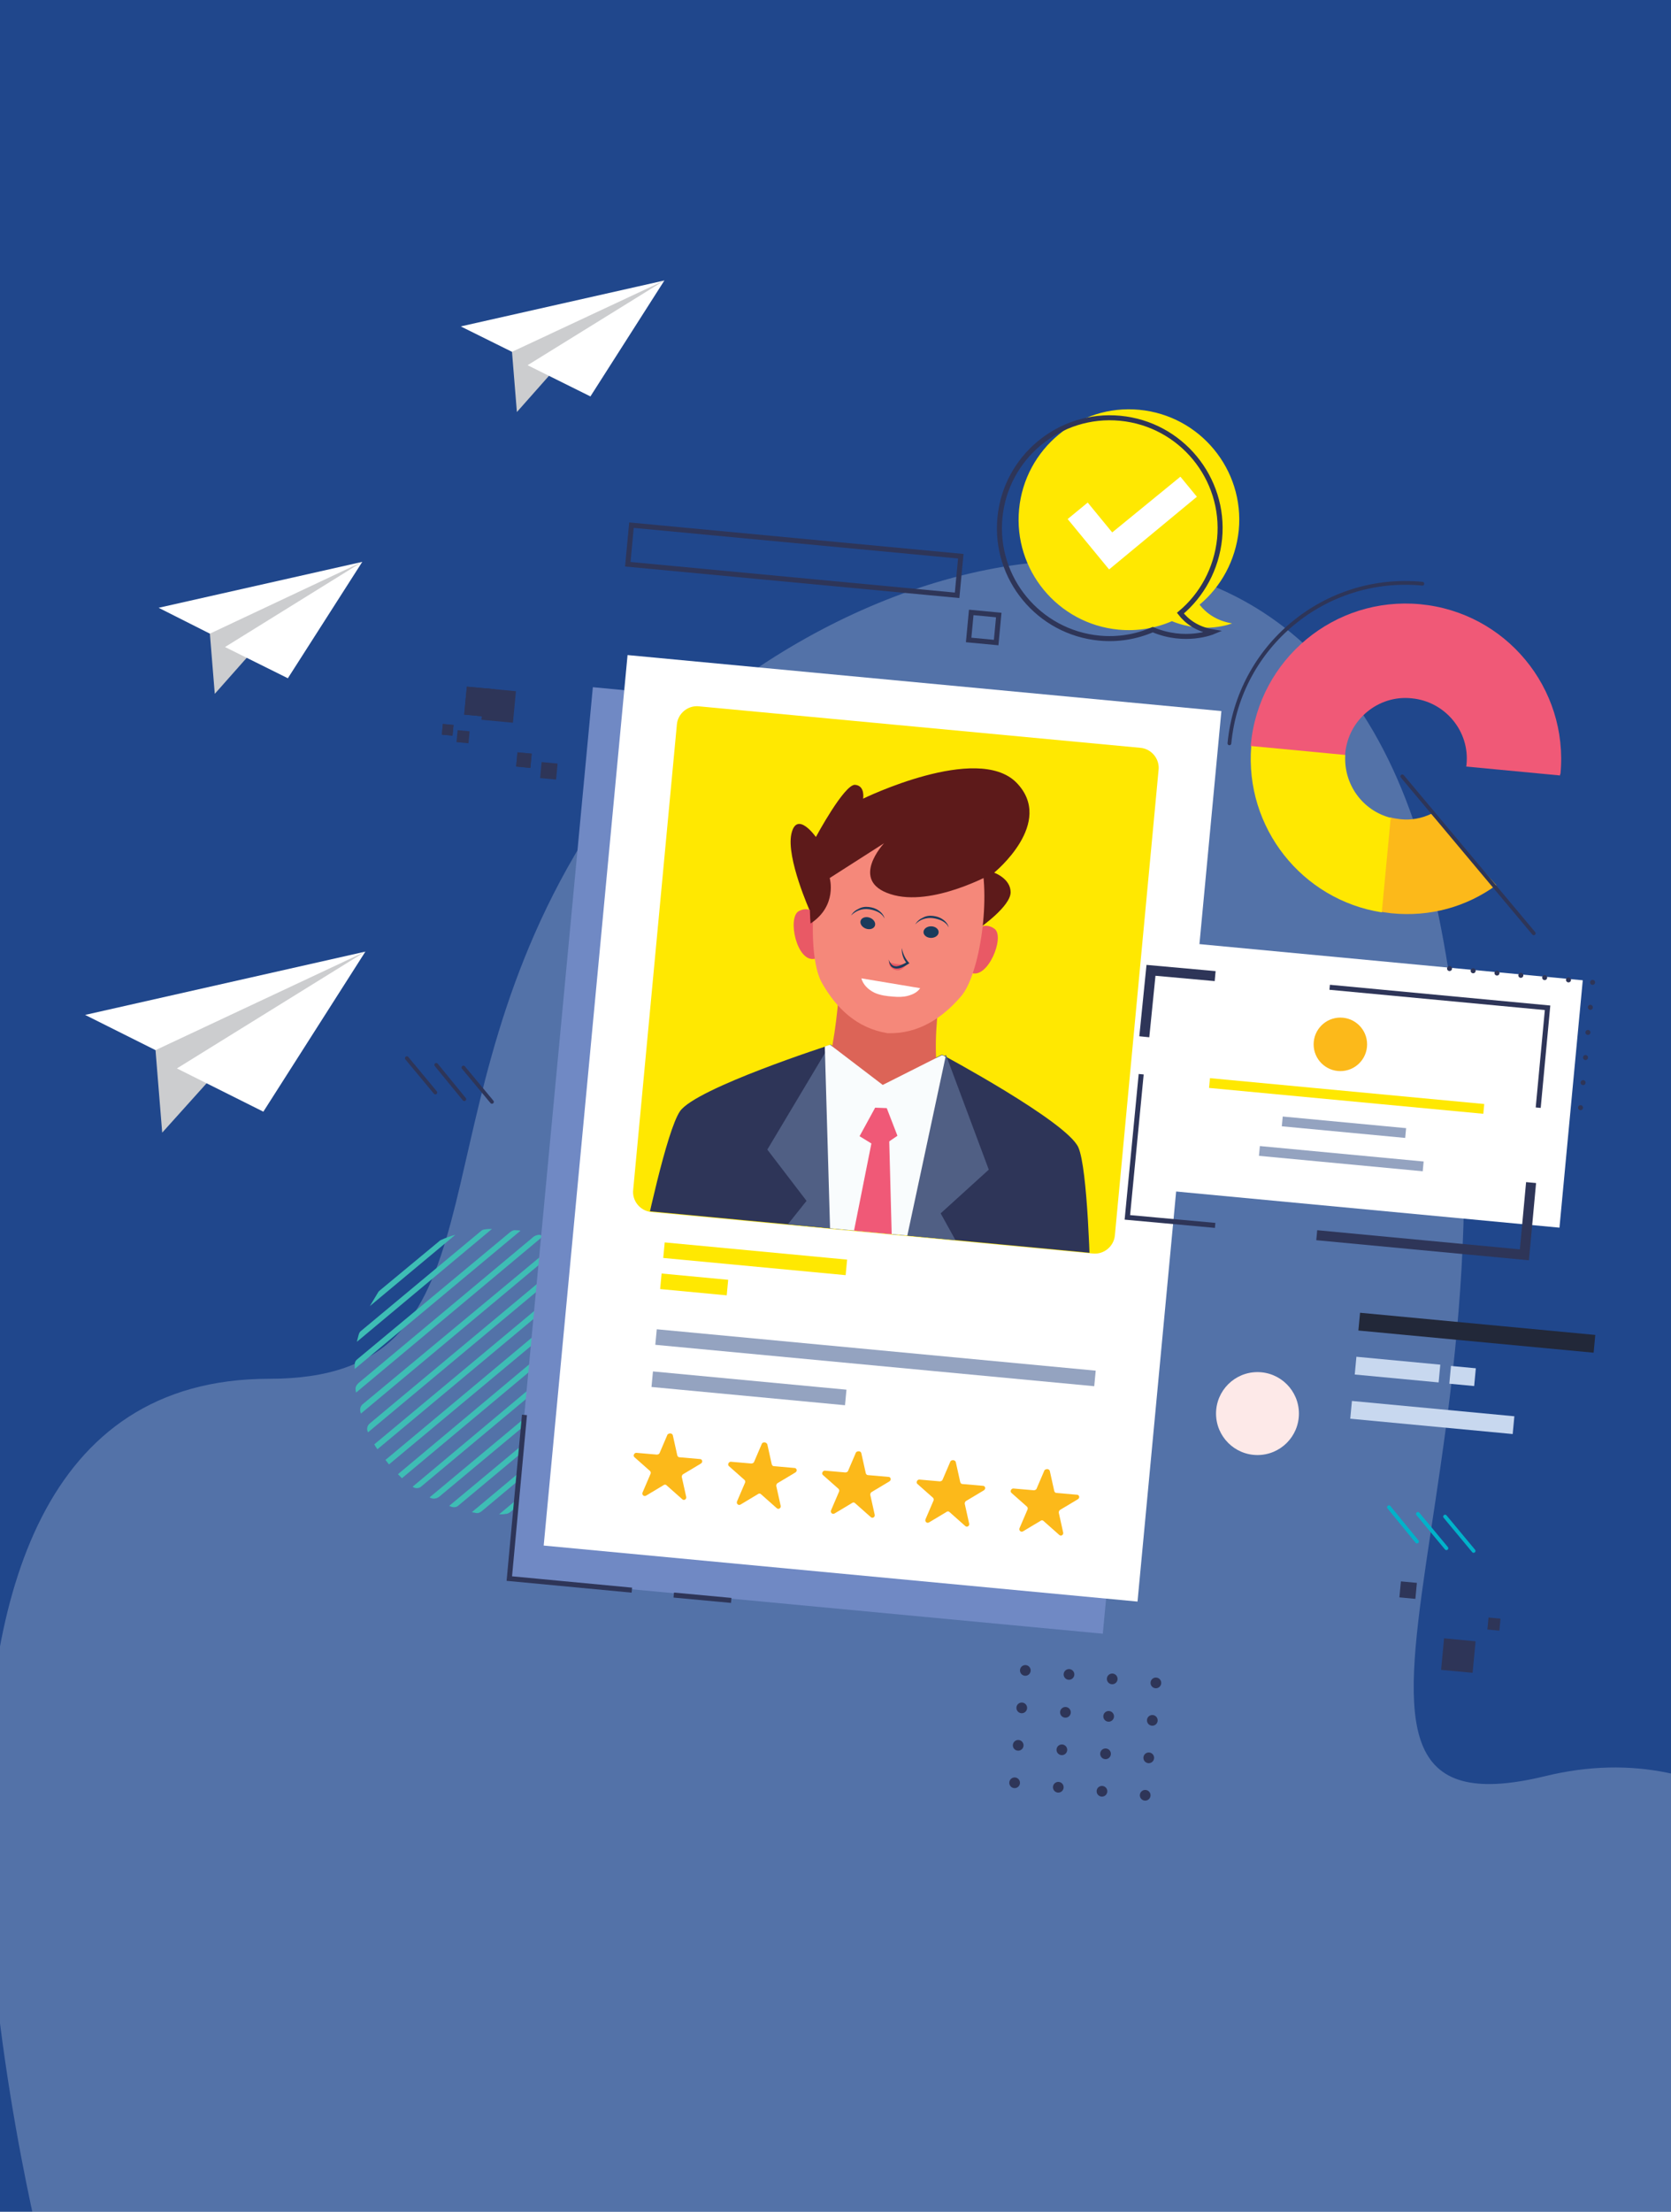 <?xml version="1.0" encoding="utf-8"?>
<!-- Generator: Adobe Illustrator 23.0.3, SVG Export Plug-In . SVG Version: 6.00 Build 0)  -->
<svg version="1.1" id="Livello_1" xmlns="http://www.w3.org/2000/svg" xmlns:xlink="http://www.w3.org/1999/xlink" x="0px" y="0px"
	 viewBox="0 0 375 496" style="enable-background:new 0 0 375 496;" xml:space="preserve">
<style type="text/css">
	.st0{fill:#20478C;}
	.st1{opacity:0.27;fill:#DEE7F6;enable-background:new    ;}
	.st2{fill:#F9E242;}
	.st3{fill:#B4A936;}
	.st4{fill:#F5BAB3;}
	.st5{fill:#F4AAA4;}
	.st6{fill:#7D4622;}
	.st7{fill:#161514;}
	.st8{fill:#B04444;}
	.st9{fill:#E57F9C;}
	.st10{fill:#FFFFFF;}
	.st11{fill:#EBB8B6;}
	.st12{fill:#E8A17E;}
	.st13{fill:#4A4A45;}
	.st14{fill:#FEE601;}
	.st15{fill:#3380A3;}
	.st16{fill:#41A4D8;}
	.st17{fill:#1E5FA1;}
	.st18{opacity:0.29;fill:#2C3168;enable-background:new    ;}
	.st19{fill:#D2D1C5;}
	.st20{fill:#EDD93D;}
	.st21{fill:#AF9B35;}
	.st22{fill:#E5DEB3;}
	.st23{fill:none;stroke:#E5DEB3;stroke-width:4;stroke-miterlimit:10;}
	.st24{fill:none;stroke:#F9E242;stroke-width:8;stroke-miterlimit:10;}
	.st25{fill:none;stroke:#2C3168;stroke-width:8;stroke-miterlimit:10;}
	.st26{fill:none;stroke:#F8E241;stroke-width:8;stroke-miterlimit:10;}
	.st27{fill:#606161;}
	.st28{fill:#CCCDCF;}
	.st29{fill:#3EBDB5;}
	.st30{fill:#FDE9E8;}
	.st31{fill:#7089C4;}
	.st32{fill:#FFE801;}
	.st33{fill:#94A3C0;}
	.st34{clip-path:url(#SVGID_2_);}
	.st35{fill:#2E3558;}
	.st36{fill:#505F84;}
	.st37{fill:#DC6457;}
	.st38{fill:#5D1A1A;}
	.st39{fill:#E95965;}
	.st40{fill:#F5887A;}
	.st41{fill:#F9FCFD;}
	.st42{fill:#F05977;}
	.st43{fill:#FCB91A;}
	.st44{fill:none;stroke:#2E3558;stroke-width:1.125;stroke-miterlimit:10;}
	.st45{fill:none;stroke:#2E3558;stroke-width:2.249;stroke-miterlimit:10;}
	.st46{fill:none;stroke:#2E3558;stroke-width:1.125;stroke-linecap:round;stroke-linejoin:round;}
	.st47{fill:none;stroke:#2E3558;stroke-width:1.125;stroke-linecap:round;stroke-linejoin:round;stroke-dasharray:0,5.374;}
	.st48{fill:none;stroke:#2E3558;stroke-width:1.125;stroke-linecap:round;stroke-linejoin:round;stroke-dasharray:0,5.654;}
	.st49{fill:none;stroke:#2E3558;stroke-width:0.844;stroke-linecap:round;stroke-linejoin:round;stroke-miterlimit:10;}
	.st50{fill:#222839;}
	.st51{fill:#C8D8EF;}
	.st52{fill:none;stroke:#01B2CA;stroke-width:0.844;stroke-linecap:round;stroke-linejoin:round;stroke-miterlimit:10;}
	.st53{fill:#1A3B5C;}
	.st54{fill:none;}
</style>
<rect x="-11.1" y="-11.6" class="st0" width="398" height="517"/>
<path class="st1" d="M10,507.8c0,0-51.9-198.6,50.4-198.6c54.1,0,31.8-54.5,68.6-117.5c36.8-63.1,165.3-113.4,192.7,8.3
	c27.4,121.8-40.3,214.2,25.1,198.3c78.5-19.1,109.6,109.4,109.6,109.4H10V507.8z"/>
<g>
	<circle class="st2" cx="4710.1" cy="458" r="17.2"/>
	<g>
		<g>
			<g>
				<path class="st3" d="M4404.3,494.7c-6.1,2.3-12.4,4.4-18,7.7c-1.7-8.9-2.9-17.9-3.4-26.9c-0.2-4.3-0.3-8.6,0.5-12.8
					c0.8-4.1,2.5-7.9,4.3-11.6c5.8-12.1,13.8-23.8,25.6-30.2c8.6-4.6,18.5-6,28.2-6.8c9.2-0.7,19.1-0.8,27,3.9
					c6.3,3.8,10.6,10.1,16.5,14.3c1.7,1.2,3.5,2.2,4.8,3.7c2,2.3,3.1,6,2.9,8.9c-0.2,3.4-2.1,4-4.9,6c-6.2,4.3-12.6,8.5-19,12.4
					c-13,8-26.6,15.1-40.5,21.5C4420.4,488.4,4412.4,491.7,4404.3,494.7z"/>
				<path class="st4" d="M4419.3,513.8c0,0-1.9,4.1-11.5-0.4c-7.4-3.4-11.6-8.9-11.7-13.1c-0.1-4.6,6.6-8.6,9.5-6.9
					c2.2,1.3,2.4,4.8,5.1,8.1C4414.5,506.3,4420.4,511.3,4419.3,513.8z"/>
				<path class="st5" d="M4397.9,505.5c-1.2-1.8-1.8-3.6-1.8-5.2c-0.1-4.6,6.6-8.6,9.5-6.9c2.7,1.6,4.5,3.8,5.1,8.1
					C4407.3,500,4399,503.8,4397.9,505.5z"/>
				<path class="st4" d="M4478.6,484.1c0,0,19.6,44.9,28.6,56.8c17.8,23.5,9.8,32.4,3.5,38.5c-8.4,8.1-39.3,25.4-64.4-14.4
					c-11.2-17.8-22.8-44.1-27.1-51.2c-5.4-9-6.4-9.5-6.4-9.5S4464.4,463.2,4478.6,484.1z"/>
				<path class="st5" d="M4518.1,565.3c-4.9-8-22.8-15.2-30.8-15.7c-54.6-3.6-64.4-29.8-68-35.7c-5.5-9.2-6.4-9.5-6.4-9.5
					s51.5-41,65.7-20.2c0,0,19.6,44.9,28.6,56.8C4515.4,551.7,4518.1,557.5,4518.1,565.3z"/>
				<path class="st4" d="M4476.3,432.4c0,0,26.5,46.3,31.7,61.8c4.9,14.5,4,31.7-13.8,40.2c-22,10.5-51.1,8.3-68.4-12.5
					c-17.3-20.8-25.1-37.6-25.1-37.6l-4.8-9.3c-5.8-11.4-2.9-25.3,7.2-33.2C4423.1,426,4457.5,404.1,4476.3,432.4z"/>
				<path class="st5" d="M4410.6,501.5c-6.8-10.3-9.9-17.1-9.9-17.1l-4.8-9.3c-5.8-11.4-2.9-25.3,7.2-33.2
					c20-15.8,54.5-37.7,73.2-9.5c0,0,9.1,16,17.7,32.3C4484.6,455.2,4448.8,472.1,4410.6,501.5z"/>
				<g>
					<g>
						<path class="st6" d="M4426.6,475c0,0-0.1-0.3-0.3-0.8c-0.1-0.5-0.5-1.2-0.4-2.1c0-0.9,0-2.1,0.4-3.2c0.2-0.5,0.3-1.2,0.6-1.7
							l0.9-1.7c0.3-0.5,0.8-1,1.2-1.5c0.4-0.5,0.9-0.9,1.4-1.2c0.9-0.7,2-1.2,2.9-1.4c0.9-0.3,1.8-0.2,2.3-0.2
							c0.6,0,0.9,0.1,0.9,0.1s-0.2,0.3-0.6,0.6c-0.4,0.4-0.9,0.8-1.4,1.4c-0.3,0.3-0.5,0.6-0.9,0.9c-0.3,0.3-0.5,0.7-0.8,1.1
							c-0.3,0.3-0.6,0.7-0.9,1.1s-0.6,0.8-0.8,1.2c-0.5,0.8-1.1,1.6-1.6,2.5c-0.6,0.8-0.9,1.6-1.4,2.3c-0.4,0.7-0.7,1.5-1,1.9
							C4426.8,474.7,4426.6,475,4426.6,475z"/>
					</g>
					<g>
						<path class="st6" d="M4466.2,449.7c0,0,0.1-0.3,0.2-0.7c0.2-0.4,0.3-1,1-1.4c0.3-0.3,0.7-0.5,1.1-0.8c0.5-0.3,0.8-0.4,1.3-0.5
							s0.9-0.3,1.4-0.3h1.5c1,0.1,1.9,0.4,2.8,0.8c0.8,0.5,1.6,0.9,2,1.6c0.5,0.6,0.8,1.2,0.8,1.7c0.1,0.5,0,0.7,0,0.7
							s-0.2-0.1-0.7-0.2c-0.2-0.1-0.4-0.1-0.6-0.2c-0.3,0-0.6-0.1-0.8-0.1c-0.5-0.1-1.2-0.1-1.9-0.2c-0.3-0.1-0.7,0-1-0.1
							c-0.3,0-0.7-0.1-1.1-0.1c-0.7-0.1-1.4-0.2-2.1-0.2c-0.3,0-0.7-0.1-0.9-0.1c-0.2,0-0.5-0.1-0.8-0.1c-0.6-0.2-1.2,0.2-1.6,0.1
							C4466.5,449.7,4466.2,449.7,4466.2,449.7z"/>
					</g>
					<g>
						<path class="st7" d="M4434.7,493.5c0,0-0.1-0.3-0.2-0.9c0-0.6-0.4-1.2,0-2.3c0.1-0.5,0.3-1.1,0.6-1.7c0.3-0.5,0.6-1,1-1.5
							s0.8-1,1.4-1.3c0.5-0.4,1.1-0.8,1.6-1.1c0.6-0.2,1.2-0.5,1.8-0.7c0.6-0.3,1.3-0.2,1.9-0.4c1.2-0.2,2.4,0,3.3,0.2
							c0.9,0.1,1.7,0.8,2.1,1c0.5,0.3,0.7,0.5,0.7,0.5s-0.3,0.1-0.9,0.2c-0.5,0.2-1.2,0.1-2,0.5c-0.4,0.1-0.8,0.3-1.2,0.4
							c-0.4,0.1-0.8,0.4-1.3,0.5c-0.9,0.3-1.7,0.8-2.6,1.2c-0.4,0.2-0.8,0.5-1.2,0.7c-0.4,0.2-0.9,0.4-1.2,0.7
							c-0.3,0.3-0.8,0.5-1.1,0.7c-0.2,0.3-0.5,0.5-0.8,0.7s-0.6,0.5-0.8,0.8c-0.2,0.3-0.4,0.6-0.6,0.8
							C4435,493.2,4434.7,493.5,4434.7,493.5z"/>
					</g>
					<g>
						<path class="st7" d="M4478.6,473.6c0,0-0.1-0.2-0.2-0.5s-0.2-0.8-0.1-1.3c0.1-0.6,0.2-1.3,0.6-1.8c0.2-0.3,0.3-0.6,0.6-0.9
							l0.8-0.7c0.7-0.4,1.4-0.8,2.2-0.8c0.8-0.1,1.5,0.1,2.1,0.4c0.6,0.2,0.8,0.8,1,1c0.2,0.3,0.2,0.5,0.2,0.5s-0.2,0.1-0.5,0.2
							c-0.3,0.2-0.7,0.2-1,0.5c-0.2,0.1-0.3,0.3-0.5,0.3c-0.1,0.1-0.3,0.3-0.4,0.4c-0.3,0.2-0.6,0.5-0.9,0.7
							c-0.7,0.5-1.5,0.9-2.3,1.2c-0.4,0.2-0.8,0.5-1.1,0.6C4478.8,473.5,4478.6,473.6,4478.6,473.6z"/>
					</g>
					<g>
						<g>
							<path class="st8" d="M4490.2,489.3l-2.4,1.1c0.7,3-1.6,6.4-5.3,9.3c2.6,1.5,5.3,3,8,4.4
								C4492.8,500.4,4493.1,495.7,4490.2,489.3z"/>
						</g>
						<g>
							<path class="st9" d="M4456.3,505.1l-1.2,0.6c7.1,10.4,12.1,12,24.1,6.7c5.1-2.2,9.1-4.8,11.3-8.3c-2.7-1.4-5.4-2.9-8-4.4
								C4475,505.6,4462,509.8,4456.3,505.1z"/>
						</g>
						<g>
							<path class="st10" d="M4487.2,489.6l-31.4,14.7C4464.3,511.2,4489.4,498.5,4487.2,489.6z"/>
						</g>
					</g>
					<g>
						<path class="st11" d="M4443.5,496.1c-1.5-0.3-10.4,0.2-10.5,5.5c0,6.7,12.2,2.9,11.7-2.6L4443.5,496.1z"/>
					</g>
					<g>
						<path class="st11" d="M4488.7,473.9c-3.6,0.6-6.6,4.7-2.2,7.1c5.1,3,13.2-7.1,4.4-7.6L4488.7,473.9z"/>
					</g>
					<g>
						<path class="st12" d="M4463.8,483.9c0.5-0.9,1.2-1.6,1.7-2.4s0.9-1.5,1.5-2.1c0.6-0.7,1.3-1.4,2-2.1c0.9-0.6,1.8-1.2,2.7-1.7
							l2.4-1.2l0.3,2.5c0.1,0.9,0.3,1.8,0.3,2.7c-0.1,0.9-0.2,1.8-0.4,2.6c-0.2,0.9-0.6,1.7-0.9,2.5c-0.4,0.8-1.1,1.5-1.7,2.1
							l-0.1-1.3c0-0.4,0-0.7-0.1-1.2c-0.1-0.8-0.1-1.5-0.2-2.3c-0.2-0.7-0.2-1.5-0.3-2.2c-0.2-0.7-0.3-1.3-0.4-2l2.7,1.3
							c-0.6,0.5-1.3,0.8-1.9,1.1c-0.7,0.5-1.4,1-2.1,1.4c-0.8,0.5-1.7,1.1-2.5,1.5C4465.7,483.6,4464.8,483.8,4463.8,483.9z"/>
					</g>
				</g>
				<path class="st13" d="M4448.1,446.3c-10.3,3.1-20.2,7.9-27.9,15.4s-12.9,17.8-12.9,28.5c-2.2-1.5-4.1-3.6-5.3-6
					c-2.3-4.7-2-10.4-0.1-15.4c1.9-4.9,5.2-9.2,8.8-13c14.3-15.5,34.4-26.6,55.4-26.1c2.5,0.1,5,0.3,7.4,1.1
					c4.8,1.8,9.5,6.6,11.7,11.2c-2.1,1.2-6.5,0.2-9.1,0.2c-3.2,0-6.3,0.2-9.5,0.5C4460.4,443.3,4454.2,444.5,4448.1,446.3z"/>
				<path class="st14" d="M4479.5,431.6c-14-4.2-28.4,4-40.5,12.2c-13.1,9-27,20.1-29.6,35.8c-0.5,3.2-0.6,6.8-2.6,9.4
					c-2.6,3.4-7.3,4.1-11.4,5.4c-4.1,1.4-8.4,5.1-7.1,9.2c-3.6-7.8-7.1-15.6-10.7-23.3c-4.8-10.4-9.6-21.7-7-32.8
					c1.5-6.2,5.2-11.6,9.2-16.5c9.2-11.1,20.8-20.5,34.5-25c7.1-2.3,14.5-3.3,21.9-3.9c12.1-0.9,25.7-0.2,34.2,8.5
					c3.4,3.5,5.6,7.9,8.6,11.7c3.5,4.4,8,8,11.3,12.6c1.9,2.6,6.3,10.5,1.6,12C4491.8,439.2,4486.5,433.7,4479.5,431.6z"/>
				<path class="st13" d="M4406.6,444.3c-6.5-4.6-14.7-6.6-22.5-5.7c1.1-2.6,2.8-4.9,5-6.6c3.6-3,8.1-4.6,12.6-5.7
					c3.6-0.9,7.4-1.6,11.1-1.1c3.3,0.4,7.2,1.9,9,4.9C4415.2,433.4,4409.5,436.9,4406.6,444.3z"/>
				<path class="st3" d="M4447.3,431.4c-5.9,2.4-11.2,5.8-16.5,9.4c-10.9,7.5-21.9,16.5-25.9,29.1c-1.4,4.4-1.9,9-4.1,13
					s-7,7.2-11.2,5.6c3.2,0.5,6.2-2,7.7-4.9s1.8-6.2,2.4-9.4c4.1-19.2,21.1-32.9,38.8-41.3c5.7-2.7,11.6-5,17.8-6.2
					c7.6-1.4,16.1-1.3,23.3,1.4C4468.7,426.5,4457.8,427.1,4447.3,431.4z"/>
				<path class="st13" d="M4426.1,515.4c4.3,7.1,9.7,14.2,17.4,17.3c4.2,1.6,8.8,2,13.3,2.1c6,0.2,12,0.1,18-0.2
					c8.7-0.5,17.8-1.6,25.1-6.3c2.6-1.7,5.1-3.8,6.6-6.6c3.4-6.2,1.5-14-0.6-20.8c-6.3-20.7-13.4-41.8-26.7-58.9
					c0.5-0.8,1.7-0.9,2.5-0.4s1.3,1.3,1.8,2.1c8.3,13.7,16.6,27.6,22.5,42.5c4,10.3,6.7,22.2,1.7,32.1c-0.4,0.8-0.9,1.6-1,2.5
					c-0.2,1.2,0.3,2.4,0.6,3.6c0.5,2.2,0.1,4.6-0.5,6.8c-1.5,4.9-4.8,9.5-9.7,11.2c-4.8,1.7-11.1-0.4-12.9-5.2
					c-2.8,2.7-6.8,3.6-10.6,4.3c-3.7,0.6-7.5,1.1-11.3,0.9c-11.3-0.6-21.5-7.3-28.9-15.8s-12.4-18.8-17.2-29
					c-1.8-3.7-3.6-7.5-5.4-11.2c-1.3-2.7-3-6.6-1.5-9.5c2.7,0.3,5.9,15.8,7.1,18.8C4419.1,502.5,4422.3,509.1,4426.1,515.4z"/>
			</g>
			<path class="st15" d="M4640.8,427.9c-2.1-6.7-6.9-12.6-13.3-15.3c-3.6-1.5-7.5-2.1-11.1-3.5s-7-4.3-7.5-8.2c-0.1-1-0.1-2-0.4-2.9
				c-0.8-2.5-3.9-3.7-6.4-2.9c-2.5,0.8-4.2,3.1-5,5.6s-0.7,5.1-0.6,7.7c0.6,13.2,2.4,27.2,10.8,37.5c0.9,1.1,1.9,2.2,2.5,3.6
				c0.7,1.6,0.7,3.3,1.4,4.9c1.9,4.5,7.7,5.7,12.5,5.1C4639.1,457.3,4645.1,441.7,4640.8,427.9z"/>
			<path class="st16" d="M4394,924.6c2.3,6.4,6.2,12.2,8.9,18.5c2.6,6.3,3.9,13.8,0.9,19.9c-0.9,1.9-3.1,3.8-4.9,2.8
				c-0.9-0.5-1.3-1.5-1.7-2.4c-0.8-1.9-1.6-3.7-2.4-5.6c-0.8-1.8-1.6-3.6-2.9-4.9c-1.4-1.3-3.5-2.1-5.3-1.4c-1.2,0.5-2,1.5-2.6,2.6
				c-4,6.5-2.7,14.9,0.1,22c0.4,1,0.9,2.3,0.3,3.2c-0.5,0.7-1.4,1-2.3,1.1c-5.3,0.8-10.9-1.7-13.9-6.2c-0.8-1.2-1.5-2.6-2.6-3.7
				c-0.8-0.8-1.8-1.3-2.7-1.9c-2.9-2-4.8-5.4-5.1-8.9c-6.2-4.1-12.1-10.4-11.6-17.8c0.2-2.8,1.3-5.4,2.4-8
				c4.5-10.4,8.9-20.8,13.4-31.2c0.7-1.5,1.4-3.1,2.6-4.2c1.9-1.6,4.7-1.5,7.1-1c7.8,1.7,14.6,6.2,22.5,7.7
				C4392.2,912.1,4391.4,917.6,4394,924.6z"/>
			<path class="st13" d="M4747.6,1058.2c0-0.1,0.1-0.2,0.1-0.4c16-1.4,31.9-4.2,47.9-6.2c-4.7,11.3-6.1,34.4-6.5,46.7
				c-1,32.4,9,66.3,32.7,88.4c3.8,3.5,8.1,7,9.8,11.9c2.8,7.9-2.7,17-10.4,20.4s-16.6,2.4-24.6-0.1c-17.9-5.7-33.3-18.9-41.5-35.8
				c-3.7-7.5-6.3-16-12.9-21.1c-6.3-4.8-14.9-5.5-21.4-9.9c-15.1-10-12.4-33.5-2.8-48.9S4742.1,1075.4,4747.6,1058.2z"/>
			<path class="st13" d="M5010.7,940.3c1.1,1,2.2,2.1,3.3,3.1c25.5,23.1,59.7,40.3,93.6,34.1c16.7-3,40.1-8.2,45.6,7.9
				c3.2,9.4-4.1,19.5-12.9,24c-8.8,4.6-19,5.5-28.4,8.7c-18.5,6.3-33.1,20.9-51.1,28.6s-44,4.6-50.2-13.9
				c-2.3-6.8-1.3-14.3-2.6-21.4c-2.6-14-13.4-24.3-26.1-31.4C4990.6,966.2,4999,951.8,5010.7,940.3z"/>
			<path class="st17" d="M4371.7,702.4c-2.9-14-10.1-27.3-10-41.7c0.3-32.1,33.3-51.2,51.1-73.9c7.5-9.5,11.4-24.9,21-32.2
				c13-9.9,36.1-7.7,50.4-2.4c4.3,1.6,8.8,3.6,13.2,2.6c6-1.4,9.3-7.5,13.4-12c25-27.6,83.7,0.3,102.3-32c9.2-16,0.7-36,0-54.5
				c9.4,8.7,27.7,2.1,29.3-10.6c15.4,17,28.7,36.6,34.1,58.9c5.4,22.3,2.1,47.5-12.7,65c-15.2,18.1-39.4,25.4-62.2,31.8
				c10.4,8.5,6.1,24.8,6.2,38.2c0.2,28.1,21.8,62.9,45.6,77.8s52.8,14.7,67.9,38.4c3.1,4.8,5.6,10.1,9.9,14
				c7.6,6.8,18.7,7.5,28.8,8.4c71,6.1,139.4,39,188.6,90.5c20.8,21.8,38.3,46.8,59.5,68.2c-12.2,12.1-21.2,27-30.5,41.7
				c-1.7-0.7-3.4-1.4-5.1-2.1c-17.5-6.6-6,22.3-21.3,11.5c-11.2-7.9-50.1-51.3-58.9-61.9c-18-21.6-38.8-40.8-61.7-56.9
				c21,51.9-20.2,152.8-4.4,169.2c9.8,10.2-2.5,9.1-14.4,9.9c-0.2-1.9-1.5-3.5-3.9-3.3c-19.5,1.7-38.7,5.5-58.1,7.4
				c6.2-29.7-2.7-58.6,2.7-89.4c3.9-22.2,6-47.2-2.9-68c-6.3-14.7-28.9-13.4-44.9-12.9c-16,0.6-26.3-1.2-41.9,2.3
				c-62.4,14-135.9-22.4-151-84.5c-2.1-8.6-3.2-17.7-7.4-25.5c-13.9-25.4-57.9-32.5-56.5-61.4c-6.1,53.9-13.6,89.8-38,138.3
				c-5.5,11-11.2,41.4-14.3,53.2c-9.9-3.3-19.8-6.4-29.8-9.3c-0.5-15-10.4-28.9-14.9-43.6C4336.2,803,4381.9,752.4,4371.7,702.4z"/>
			<path class="st14" d="M4446.6,725.5l-73.4-9.7l-1.5-13.4c0,0,79.4,4,76.3,10.8C4445,720,4446.6,725.5,4446.6,725.5z"/>
			<path class="st14" d="M4544,631.8c4.3,4.7,8.7,9.9,14.8,11.4c2.6,0.6,5.3,0.6,7.8,1.5c4,1.6,6.4,5.5,8.5,9.3
				c-6.2,3-9.7,9.5-14.8,14.1c-4.7,4.2-10.6,6.8-16.3,9.3c-9.7,4.2-19.4,8.4-29.1,12.5c-7.2-5.9-14.7-11.4-22.5-16.4
				c-4.4-2.8-9-5.6-12.9-9.2c-5.5-5.1-9.2-11.8-12.9-18.4c-0.4-0.8-0.9-1.6-0.9-2.5c-0.1-1.4,0.8-2.6,1.6-3.7
				c6.6-8.3,15.9-14,25.1-19.5c5-3,10.1-6.1,15.1-9.1c5.9-3.5,6.9-5.2,12.6-1C4528.7,616.5,4536.8,623.8,4544,631.8z"/>
			<path class="st14" d="M4552.4,727.6c3.6-1.7,7.8-4,8.3-7.9c0.2-1.5-0.2-3.1-0.7-4.6c-1.9-5.6-4.9-10.9-8.9-15.4
				c-4.9-5.6-11.6-10.6-12.7-18c4.1-2.7,8.7-4.8,13.4-6.3c0.5-0.2,1-0.3,1.5-0.2c0.8,0.2,1.3,0.9,1.8,1.5c2.6,3.7,5.1,7.4,7.7,11.1
				c2.9,4.2,5.9,8.5,7.1,13.5c0.8,3.1,0.8,6.4,0.1,9.5c-1,4.7-5.1,9.6-9.8,8.5"/>
			<path class="st14" d="M4787,904.1c-12.8-16-33.7-22.8-53.4-28.8c4.1-16.9,9.9-33.4,17.2-49.2c2.1-4.4,4.8-9.3,9.6-10.4
				c2.1-0.5,4.3-0.2,6.5,0.2c24.8,4.8,46.6,21.7,58.6,43.8c2.7,5,6.4,11.5,7,17.3c0.9,7.9-1.9,7.7-9,8.7
				C4809.4,887.5,4796.5,893.1,4787,904.1z"/>
			<path class="st14" d="M4881.7,874.9c-23.5-24.6-53.5-43-86-52.8c5-10,11.4-19.4,18.9-27.7c1.3-1.4,2.7-2.9,4.6-3.4
				c2.4-0.7,4.9,0.4,7.1,1.5c22,10.4,43.6,21.6,64.7,33.7c9.2,5.3,22.6,9,13.9,20C4897.2,855.9,4889.1,865,4881.7,874.9z"/>
			<path class="st14" d="M4653,781c-2.5,0.4-5,0.9-7.2,2.1c-3.2,1.7-5.7,4.7-7.6,7.8c-5.1,8.3-7.1,18.3-7.1,28.1s1.9,19.5,4.1,29
				c0.2,1,0.4,2.2-0.3,2.9c-1.1,1.3-3.2,0.1-4.4-1c-4.5-4.2-9-8.4-13.5-12.7c0.8,3.2-1.5,6.6-4.5,8s-6.5,1.2-9.8,0.8
				c-3.7-0.5-7.3-1.2-10.9-2.2c-2.1-0.6-4.1-1.3-5.8-2.6c-2-1.7-3.2-4.2-3.8-6.7c-2.9-11.8,4.2-23.5,6-35.5c1.4-9.2-0.4-19,2.6-27.8
				c1.5-4.3,4-8.1,6.6-11.8c1-1.4,2-2.7,3.4-3.6c1.3-0.9,2.9-1.2,4.5-1.6c3.8-0.8,7.5-1.7,11.3-2.5c4.1-0.9,8.8-1.7,12.3,0.7
				c1.8,1.2,3.1,3.2,5.1,4.1c2.5,1.1,5.6,0.2,8.2,1.2c3.4,1.4,4.8,5.7,8.2,6.9c1.4,0.5,2.9,0.5,4.1,1.4c0.9,0.6,1.3,1.7,2,2.5
				c2.9,3.7,15.2,3.8,14.8,9.2C4670.9,782.8,4656.9,780.4,4653,781z"/>
			<path class="st13" d="M4598.1,727.9c-13.2,17.7-30.4,32-44.9,48.7s-26.6,37.1-26.3,59.2c-6.5-4.8-11.2-12-13-19.9
				c-3.3-14.4,3-29.1,9.9-42.1c5.2-9.8,10.9-19.5,17.7-28.4c14.4-19,33.2-34.2,48.8-52.2c15.6-18,28.4-40.5,26.9-64.3
				c-0.1-1.1,6.9,1.3,7.7,2.4c1.9,2.7,0.8,10.8,0.8,14c-0.1,9.8-1.2,19.7-3.3,29.3C4618.1,693.7,4609.9,712.1,4598.1,727.9z"/>
			<path class="st13" d="M4656.3,732.9c-4.3-6.4-11.2-10.6-16.7-16.1c-10.1-9.9-15.5-23.6-17.8-37.5s-1.5-28.1-0.8-42.2
				c8,33.9,36.7,58.7,52.3,89.8c5.2,10.3,8.9,21.2,12.5,32c2.8,8.4,6.8,17.2,8.5,25.8C4664.2,801.3,4664.9,745.8,4656.3,732.9z"/>
			<path class="st13" d="M4618.4,640.4c-2.7-10-8.6-19.1-16.7-25.6c-15.6-12.7-38.7-15.8-50.6-32c-5.9-8-8-18.1-11.9-27.3
				c-3.9-9.1-11-18.2-20.9-19.4c3.1-6.3,12.1-7.8,18.4-4.6s10.1,9.7,12.7,16.3s4.3,13.5,7.8,19.6c10.8,18.6,35.2,24.1,50.5,39.2
				c8.5,8.4,14,19.7,15.3,31.6c0.6,5.6,0.4,12.8-3.5,17.1C4618.7,650.5,4619.8,645.5,4618.4,640.4z"/>
			<path class="st18" d="M4445.2,654c-8.3-9.8-17.6-19.1-29.1-24.8s-25.7-7.2-37.1-1.4c1.7-5.6,8-8.3,13.8-9.1
				c9.6-1.3,19.6,0.9,27.7,6.2c5.1,3.3,9.5,7.7,13.6,12.2c5.6,6.1,19.1,18.5,19.5,26.8C4450.5,661.3,4448,657.2,4445.2,654z"/>
			<path class="st13" d="M4582.4,782.5c-2.2,7-6.3,13.6-12.5,17.6s-14.5,4.9-20.9,1.3c6.3,0.4,13.2,0.7,18.1-3.3
				c3.6-2.9,5.3-7.4,6.4-11.9c1.5-6-0.9-27.4,7.8-28.3C4589.6,757.2,4583.9,777.8,4582.4,782.5z"/>
			<path class="st19" d="M4545.7,798.6c-2.3,3.2-2.8,7.4-2.8,11.3c0,5.4,0.8,10.8,2.3,16c1,3.3,2.4,6.6,4.9,9.1
				c2.5,2.4,6.3,3.7,9.5,2.5c4.3-1.7,5.9-6.8,6.5-11.3c0.9-6.3,0.9-12.7,0-18.9c-0.2-1.6-0.2-3.8,1.3-4.4c1.1-0.4,2.3,0.3,2.9,1.3
				s0.7,2.2,0.7,3.3c0.5,9.8,1.1,19.7-1,29.2c-0.7,3.3-2,6.9-4.9,8.7c-1.4,0.8-3.1,1.1-4.8,1.1c-5.5,0-10.6-3.1-14.1-7.4
				c-3.4-4.3-5.3-9.6-6.6-14.9c-2.3-9.3-2.8-19.3,0.9-28.1c1.6-3.7,4.1-7.2,7.5-9.4c3.7-2.3,18-3.6,14.5,3.9
				C4560.5,795.6,4549.6,793.1,4545.7,798.6z"/>
			<path class="st20" d="M4665.9,963.4l-66.2,108.1c0,0-27,16.7-79.3,0s-41.3-24.4-41.3-24.4l-15-123.2L4665.9,963.4z"/>
			
				<ellipse transform="matrix(0.193 -0.981 0.981 0.193 2759.672 5241.14)" class="st21" cx="4565.1" cy="943.4" rx="23.8" ry="102.8"/>
			<path class="st22" d="M4404.7,978.5c2.7-3.5,5.5-7.1,8.2-10.6c1.7-2.2,3.6-4.5,6.1-5.8c6.2-3,13.3,1.7,17.9,6.9
				c-3.3-2.2-7.7-2-11.3-0.4s-6.6,4.3-9.4,7c-13.8,13.1-27.3,26.7-37.8,42.5c-1-0.4-2-0.9-2.9-1.3c3.4-11.9,11-22.5,21.3-29.4
				c-5.5-4.5-10.8-9.9-13.1-16.6c-1.7-4.9-1.5-21.8,6.2-16.3C4396.5,959.5,4401.6,971.1,4404.7,978.5z"/>
			<path class="st18" d="M4839.7,855.2c-15.6-12.6-33.6-22.3-48.6-35.6c-7.9-7-15.2-15.1-24.9-19.4c-7.4-3.3-15.7-4.1-22.8-8
				c-8.8-4.8-14.5-13.6-20.7-21.5c-12-15.4-27-28.5-43.8-38.4c4.8,15.7,9.7,31.4,14.5,47.1c0.7,2.3,1.4,4.6,2.7,6.6
				c1.2,1.8,2.8,3.3,4.5,4.6c24.2,19.2,60.3,14.4,86.9,30c7.8,4.6,14.5,10.7,21.2,16.9c4.2,3.9,8.5,7.8,12.2,12.3
				c4.7,5.7,8.3,12.3,12.9,18c4.1,5.1,8.9,9.4,13.7,13.8c6.5,5.9,14.7,16.6,22.7,19.7C4870.6,883.5,4852.4,865.5,4839.7,855.2z"/>
			<path class="st18" d="M4663.1,752.6c-1.1-5.1-1.5-10.3-3.6-15.1c-3.8-8.6-12.5-13.9-19.3-20.4c-10.1-9.7-16.5-23.2-17.5-37.2
				c-8.9,16.4-4.7,38.9,9.5,51c5.3,4.5,12.1,8.2,14.3,14.8c1.6,4.9,0.5,11.1,4.2,14.7c1.5,1.4,3.6,2.1,5.3,3.3
				c4.9,3.2,6.8,9.3,10.2,14c5.5,7.7,17.3,13.4,26.5,13.1c-4.1-6.1-12.9-9.4-17.9-15.2C4669.1,769.1,4664.9,761.1,4663.1,752.6z"/>
			<path class="st18" d="M4595.2,659.5c-2.4-8.9-7.8-17.3-15.7-22c-4.1-2.5-8.7-3.9-12.8-6.2c-7.6-4.2-13.6-11.4-16.4-19.6
				c8.5,3.3,16.9,6.5,25.4,9.8c2.5,1,5.1,1.9,7.7,1.8c2.7-0.1,5.5-1.7,6.2-4.2c0.4-1.5,0.1-3.2,0.2-4.8s1.1-3.4,2.6-3.5
				c0.8-0.1,1.5,0.3,2.2,0.6c5.1,2.5,10.8,5.8,11.8,11.4c0.5,2.7-0.3,5.5-0.8,8.2c-1.3,7.5-0.5,15.4,2.2,22.5c1,2.6,2.3,5.2,2.4,8
				c0,3.4-1.8,6.6-3.6,9.5c-3.2,5.2-6.1,11-9.9,15.7c-0.9-4.2,0.4-8.9,0.3-13.3C4596.9,668.8,4595.2,664,4595.2,659.5z"/>
			<path class="st18" d="M4540.5,728.2c-5.3,2.2-10.6,4.3-15.4,7.3c-9.7,6-17.3,15.2-21.4,25.8c-0.6,1.6-1.2,3.3-1,5
				c0.2,2.1,1.6,3.9,2.7,5.7c5.3,8.1,8.1,17.7,8,27.4c4.3-26.9,19.6-51.7,41.3-68.2c3.1-2.4,8-7.1,2.1-9.3
				C4553.8,720.7,4543.6,727,4540.5,728.2z"/>
			<path class="st18" d="M4769.4,966.7c5.8-23.7,9.5-50.6-3.8-71.1c-13-19.9-39.7-27.7-63.2-23.9c-8.7,1.4-17.2,4.1-25.9,5
				c-18.8,2-38-4.6-53.3-15.7c-2.8-2-5.5-4.2-8.9-4.8c-4.1-0.8-8.2,0.9-12.3,1.7c-10.7,2-22.4-3.1-28.2-12.4
				c-6.4,5.7-14.9,8.9-23.5,8.9c20.4,20.3,50,28.7,78.7,30.6c28.7,1.9,57.4-1.9,86.2-2c9.3,0,19,0.4,27.2,4.9
				c14.2,7.9,19.7,25.9,18.9,42.2c-0.8,16.2-6.3,31.9-8.3,48c-2.2,18.4-1.7,43.4,5,60.8c6.5-6.7,2.6-20.8,3.1-29.3
				C4762.1,994.9,4766,980.7,4769.4,966.7z"/>
			<path class="st23" d="M4629.6,976.6c11.7-17,13.6-38.8,12.3-59.4c-1.3-22-6-44.5-18.9-62.3s-35.6-29.7-57.1-25.1
				c-8.9,1.9-17.1,6.5-24.6,11.7c-11.6,8-22.3,17.7-29.5,29.8s-10.5,26.9-7.1,40.6"/>
			<path class="st18" d="M4464,729.9c-4.9-6-8.8-13.1-9.6-20.8c-0.5-5.3,0.5-10.7,0.1-16c-0.8-11.7-8.1-21.9-15.6-31
				c-11.7-14.2-26.5-28.5-44.8-29.1c31.3,3.5,58.9,28.7,65.4,59.5c1.6,7.8,2.9,17.3,10.1,20.8c3.3,1.6,7.2,1.5,10.7,2.6
				s6.9,4.4,6,7.9c-0.3,1.2-1.2,2.3-1.5,3.5c-1.1,4.6,5.5,7.2,10.1,6.5c4.7-0.8,10-2.8,13.8,0.1c-0.9-0.7-12.1,20.6-17,20
				C4483.2,753,4469,736.1,4464,729.9z"/>
			<path class="st14" d="M4588,574.9c0.7-1.2,1.6-2.3,2.3-3.5c2.1-3.4,2.5-7.6,2.3-11.6c-0.7-10.6-5.9-20.4-10.8-29.8
				c-0.3-0.6-0.6-1.3-0.5-1.9c0.2-1,1.3-1.4,2.3-1.7c3-1,6.7-1.8,8.9,0.5c1,1.1,1.4,2.5,1.7,4c3.3,14.3,6.7,29.5,1.7,43.3
				c-0.9,2.5-2.1,5.1-2.3,7.7c-0.2,3.8,6.7,16.6-1.9,12.8C4586.1,592,4585.6,579.3,4588,574.9z"/>
			<path class="st18" d="M4615.3,462c1,1.2,1.9,2.4,2.9,3.6c-0.9,17.4-0.2,35.1,5,51.7c5.2,16.6,15.2,32.2,30,41.3
				c-1.6,1-3.2,2-4.8,3c0.1,10.4-7.6,20.4-17.7,23c-5.1,1.3-10.6,0.9-15.8,1.6c-8.9,1.1-17.5,5.4-26.4,4.4
				c-12.7-1.4-21.6-12.8-29-23.2c-3-4.3-6.2-9.3-4.7-14.3c7.1,2.9,14.2,5.8,21.2,8.6c5.2,2.1,12.8,3.3,14.9-1.9
				c2.5-6.3-7.3-14.4-2.3-19.1c12.1,1.5,20.5,14.6,32.6,15.3c1.4,0.1,2.9,0,4.1-0.9c2.1-1.5,2.2-4.6,1.1-6.9c-1.1-2.3-3-4-4.7-5.9
				c-4.2-4.8-6.6-11.2-6.5-17.6c0-5.1,3.1-7.4,3-12.5c-0.1-2.4-0.1-4.7-0.2-7.1C4617.6,491.5,4612.5,475.5,4615.3,462z"/>
			<path class="st13" d="M4677.7,511.4c-2.8,16.6-2.5,33.7-6.7,50c-4.2,16.3-14.4,32.5-30.5,37.5c-9.5,3-19.9,1.7-29.8,2.9
				s-20.8,6.5-23,16.3c-0.3,1.4-0.5,3-1.6,4c-1.8,1.7-4.7,0.7-6.9-0.3c-60.1-27.9-130.9-31.6-193.6-10.2
				c10.6-19.5,30.9-32.6,52.5-37.7c21.6-5.2,44.4-3,65.9,2.5s42,14.3,62.5,22.7c1.6,0.6,3.3,1.3,4.9,0.8c1.4-0.4,2.5-1.5,3.6-2.6
				c9.9-9.4,24.7-10.8,38.2-12.2c13.6-1.4,28.5-4.1,36.9-14.8c4.1-5.2,6-11.7,8-18c6.4-20.9,13.3-41.6,20.8-62.1
				c1.9-5.1,3.8-10.4,7.3-14.6c2.8-3.4,8.7-8,12.8-5.3C4687.6,482.3,4680.6,494.5,4677.7,511.4z"/>
			<path class="st18" d="M4427,775.3c-2.4,10.5-4.8,21.1-8.8,31.1c-6.9,17.1-18.6,32.3-33.4,43.4c-2.4,1.8-5.1,3.7-6,6.6
				c-1.1,3.6,0.8,7.3,2,10.9c1.2,3.6,1.4,8.4-1.9,10.2c-9.5-7.6-17-17.8-21.1-29.3c2.4,11.3,6.8,22.2,12.9,32
				c2.7,4.3,6,8.5,10.7,10.3s11.1,0,12.6-4.8c1-3-0.2-6.3-0.6-9.4c-1.3-9.5,3.8-18.7,10-26.1c6.2-7.3,13.7-13.6,18.7-21.8
				c12.6-20.4,10-50.5,12.2-73.5C4429.2,754.6,4428,770.6,4427,775.3z"/>
			<path class="st16" d="M4623.5,419.3c4.1-7.8,4.1-17.4,0.8-25.5c-1.3-3.2-3-6.2-3.9-9.5c-0.3-1.1-0.5-2.3,0-3.4
				c0.3-0.8,1-1.5,1.5-2.3c1.1-2,0.4-4.6-1.1-6.2s-3.7-2.5-5.9-3c-3.6-0.8-7.5-0.8-11.1,0.1c-1.4,0.3-2.8,0.8-3.6,2
				c-1.6,2.2,0,5.2,0.3,7.9c0.4,3.9-2.1,7.4-4.8,10.2s-5.7,5.5-7.1,9.1c-2.1,5.7,0.5,11.9,3.3,17.3c2.2,4.2,4.5,8.4,6.9,12.5
				c2.2,3.6,3.3,4.6,7.5,3.8C4613.5,430.9,4620,426,4623.5,419.3z"/>
		</g>
		<line class="st24" x1="4679" y1="490.1" x2="4976.1" y2="-2478.6"/>
		<line class="st25" x1="4624.9" y1="631.2" x2="4858.1" y2="-2478.6"/>
		<line class="st26" x1="4676.4" y1="876.7" x2="4634" y2="4358.4"/>
		<line class="st25" x1="4628.9" y1="884.9" x2="4478.6" y2="4358.4"/>
	</g>
	<path class="st16" d="M4623.5,419.3c4.1-7.8,4.1-17.4,0.8-25.5c-1.3-3.2-3-6.2-3.9-9.5c-0.3-1.1-0.5-2.3,0-3.4
		c0.3-0.8,1-1.5,1.5-2.3c1.1-2,0.4-4.6-1.1-6.2s-3.7-2.5-5.9-3c-3.6-0.8-7.5-0.8-11.1,0.1c-1.4,0.3-2.8,0.8-3.6,2
		c-1.6,2.2,0,5.2,0.3,7.9c0.4,3.9-2.1,7.4-4.8,10.2s-5.7,5.5-7.1,9.1c-2.1,5.7,0.5,11.9,3.3,17.3c2.2,4.2,4.5,8.4,6.9,12.5
		c2.2,3.6,3.3,4.6,7.5,3.8C4613.5,430.9,4620,426,4623.5,419.3z"/>
</g>
<rect x="-1237.9" y="-189" class="st27" width="690.1" height="169.9"/>
<g>
	<g>
		<path class="st28" d="M47.1,142.1l1.1,13.5l7.8-8.8L81.3,126l-21.6,6.8c0,0-10.6,5.2-11.1,5.8C48.1,139.4,47.1,142.1,47.1,142.1z"
			/>
		<polygon class="st10" points="35.6,136.3 81.3,126 47.1,142.1 		"/>
		<polygon class="st10" points="64.6,152.1 50.5,145.1 81.3,126 		"/>
	</g>
	<g>
		<g>
			<path class="st29" d="M96.4,335.8c0.1,0,0.1,0.1,0.2,0.1c0.6,0.3,1.3,0.2,1.9-0.2l43.1-35.9c0.5-0.4,0.7-1.1,0.5-1.8
				c0-0.1,0-0.2-0.1-0.2L96.4,335.8z"/>
			<path class="st29" d="M92.6,333.4L92.6,333.4c0.6,0.5,1.5,0.4,2-0.1l45.3-37.8c0.6-0.5,0.8-1.3,0.4-2l0,0L92.6,333.4z"/>
			<path class="st29" d="M89.3,330.6c0.3,0.3,0.6,0.6,0.9,0.9l48.6-40.6c-0.2-0.4-0.5-0.7-0.7-1.1L89.3,330.6z"/>
			<path class="st29" d="M105.9,339.1c0.3,0.1,0.6,0.1,0.9,0.2c0.5,0.1,0.9-0.1,1.3-0.4l34.8-29.1c0.4-0.3,0.6-0.7,0.6-1.2
				c0-0.3,0-0.6,0-0.9L105.9,339.1z"/>
			<path class="st29" d="M120,338.4c1-0.3,2-0.6,3-1c0.2-0.1,0.3-0.2,0.5-0.3l15-12.6c0.1-0.1,0.3-0.3,0.4-0.4
				c0.5-0.9,1.1-1.8,1.5-2.8L120,338.4z"/>
			<path class="st29" d="M100.8,337.7c0.2,0.1,0.3,0.1,0.5,0.2c0.6,0.2,1.2,0.1,1.6-0.3l39.7-33.1c0.4-0.4,0.7-1,0.6-1.5
				c0-0.2-0.1-0.4-0.1-0.5L100.8,337.7z"/>
			<path class="st29" d="M112,339.6c0.5,0,1,0,1.5-0.1c0.4,0,0.7-0.2,1-0.4l27.6-23c0.3-0.2,0.5-0.5,0.6-0.9c0.1-0.5,0.2-1,0.3-1.5
				L112,339.6z"/>
			<path class="st29" d="M84,323.9c0.2,0.4,0.4,0.7,0.7,1.1l48.8-40.7c-0.3-0.3-0.6-0.6-0.9-0.9L84,323.9z"/>
			<path class="st29" d="M81.1,298.4c-0.3,0.2-0.5,0.5-0.6,0.9c-0.1,0.5-0.3,1-0.4,1.6l30.3-25.3c-0.5,0-1.1,0-1.6,0.1
				c-0.3,0-0.7,0.2-0.9,0.4L81.1,298.4z"/>
			<path class="st29" d="M85.1,289.5c-0.1,0.1-0.2,0.2-0.3,0.4c-0.6,1-1.2,2-1.8,3l19.2-16c-1.1,0.3-2.2,0.7-3.3,1.2
				c-0.2,0.1-0.3,0.2-0.4,0.3L85.1,289.5z"/>
			<path class="st29" d="M80.2,304.8c-0.4,0.3-0.6,0.7-0.6,1.2c0,0.3,0,0.7,0,1l37.2-31c-0.3-0.1-0.6-0.1-1-0.1
				c-0.5-0.1-0.9,0.1-1.3,0.4L80.2,304.8z"/>
			<path class="st29" d="M81.4,314.9c-0.5,0.4-0.7,1.1-0.5,1.8c0,0.1,0.1,0.2,0.1,0.3l45.4-37.9c-0.1,0-0.2-0.1-0.2-0.1
				c-0.6-0.3-1.3-0.2-1.8,0.2L81.4,314.9z"/>
			<path class="st29" d="M83,319.2c-0.6,0.5-0.8,1.3-0.4,2l0,0l47.6-39.7l0,0c-0.6-0.4-1.5-0.4-2.1,0.1L83,319.2z"/>
			<path class="st29" d="M135.6,286.4l-49.1,41c0.3,0.3,0.5,0.7,0.8,1l49.2-41C136.1,287,135.9,286.7,135.6,286.4z"/>
			<path class="st29" d="M80.4,310.2c-0.4,0.4-0.7,0.9-0.6,1.5c0,0.2,0.1,0.4,0.1,0.6l42-35.1c-0.2-0.1-0.4-0.1-0.5-0.2
				c-0.5-0.2-1.1,0-1.6,0.3L80.4,310.2z"/>
		</g>
	</g>
	<circle class="st30" cx="282.2" cy="317" r="9.3"/>
	
		<rect x="89.9" y="193.5" transform="matrix(9.387248e-02 -0.996 0.996 9.387248e-02 -86.943 425.182)" class="st31" width="200.5" height="133.8"/>
	<g>
		<g>
			<g>
				
					<rect x="97.7" y="186.3" transform="matrix(9.387248e-02 -0.996 0.996 9.387248e-02 -72.713 426.42)" class="st10" width="200.5" height="133.8"/>
				
					<rect x="167.6" y="261.8" transform="matrix(9.387248e-02 -0.996 0.996 9.387248e-02 -127.644 424.456)" class="st32" width="3.5" height="41.1"/>
				<g>
					
						<rect x="194.6" y="255.1" transform="matrix(9.387248e-02 -0.996 0.996 9.387248e-02 -125.286 471.454)" class="st33" width="3.5" height="98.9"/>
					
						<rect x="166.2" y="289.7" transform="matrix(9.387248e-02 -0.996 0.996 9.387248e-02 -157.937 449.376)" class="st33" width="3.5" height="43.6"/>
				</g>
				
					<rect x="154" y="280.6" transform="matrix(9.387248e-02 -0.996 0.996 9.387248e-02 -145.786 416.122)" class="st32" width="3.5" height="15"/>
			</g>
			<path class="st32" d="M245.2,281.1l-99-9.3c-2.5-0.2-4.4-2.5-4.1-5l9.8-104.3c0.2-2.5,2.5-4.4,5-4.1l99,9.3
				c2.5,0.2,4.4,2.5,4.1,5L250.2,277C250,279.5,247.7,281.4,245.2,281.1z"/>
			<g>
				<g>
					<defs>
						
							<rect id="SVGID_1_" x="144.1" y="165.4" transform="matrix(9.387248e-02 -0.996 0.996 9.387248e-02 -36.553 399.248)" width="114" height="108.7"/>
					</defs>
					<clipPath id="SVGID_2_">
						<use xlink:href="#SVGID_1_"  style="overflow:visible;"/>
					</clipPath>
					<g class="st34">
						<path class="st35" d="M244.8,291.8c-0.1-7.1-0.7-29.7-2.8-34.5c-2.6-5.8-30.6-20.8-30.6-20.8l-13.2,6.8l-11.8-9
							c0,0-30.2,9.7-33.8,14.9c-3,4.4-7.7,26.5-9.1,33.4L244.8,291.8z"/>
						<polygon class="st36" points="192,238.6 186.3,234.2 172.2,257.8 181,269.3 174.3,277.7 182,286.1 190.5,286.9 						"/>
						<polygon class="st36" points="205.9,239.8 212.3,236.6 221.9,262.3 211.1,272.1 216.3,281.5 207.1,288.4 198.6,287.6 						
							"/>
						<path class="st37" d="M213.2,211.6c0,0-4.5,16.9-2.8,29.1c0,0-3.7,2.8-11.7,7.1l-2.1,0.3c-7.1-5.7-10.7-9.5-10.7-9.5
							c3-11.8,2.9-29.2,2.9-29.2"/>
						<g>
							<path class="st38" d="M193.7,179.1c0,0,25.6-12.5,34.4-3.6c8.8,9-5,20.2-5,20.2s3.7,1.3,3.7,4.4c0,3.1-6.7,7.8-6.7,7.8
								l-38.3-3.5c0,0-5.4-12-4.2-17.4s5.5,0.7,5.5,0.7s6.4-11.9,8.8-11.7C194.2,176.2,193.7,179.1,193.7,179.1z"/>
							<path class="st39" d="M218.6,208.8c0,0,2.2-2.3,4.6-0.5c2.4,1.8-1.6,11.6-5.4,9.8C213.9,216.3,218.6,208.8,218.6,208.8z"/>
							<path class="st39" d="M183.7,205.6c0,0-1.7-2.7-4.4-1.3s-0.5,11.7,3.6,10.7C186.9,213.9,183.7,205.6,183.7,205.6z"/>
							<path class="st40" d="M204.1,179.3c0,0,12.7,2.5,15.6,12c2.9,9.5,0.2,27.2-4,32.1s-9.6,8.5-16.5,8.3l0,0
								c-6.9-1.1-11.5-5.6-14.7-11.2c-3.3-5.6-2.7-23.5,1.9-32.3c4.6-8.8,17.5-8.9,17.5-8.9H204.1z"/>
							<path class="st39" d="M199.5,215.7c0,0,1.8,1,4.1,0.3c0,0-0.6,1.1-1.6,1.5S199.4,217,199.5,215.7z"/>
							<path class="st38" d="M223.1,195.7c0,0-13.9,7.9-23.3,4.8c-9.3-3-1.4-11.4-1.4-11.4l-12.2,7.8c0,0,1.8,6.2-4.3,10.2
								c0,0-0.7-8,0.8-13.6s5.3-10.6,7.8-12.3c2.6-1.7,11.8-5.6,17.5-4.4C213.7,178,225.1,181.9,223.1,195.7z"/>
						</g>
						<path class="st41" d="M198.1,243.3l-11.8-9c0,0-0.5,0.1-1.2,0.4l1.5,51.9l14.7,1.3l10.9-50.9c-0.5-0.3-0.8-0.4-0.8-0.4
							L198.1,243.3z"/>
						<polygon class="st42" points="196.4,248.4 192.9,254.8 197.3,257.5 201.4,254.7 199,248.5 						"/>
						<polygon class="st42" points="189.5,286.8 200.4,287.8 199.5,253.6 195.8,255.2 						"/>
					</g>
				</g>
			</g>
		</g>
		<g>
			<path class="st43" d="M151,321.9l1,4.5c0.1,0.2,0.2,0.4,0.5,0.4l4.6,0.4c0.5,0,0.7,0.7,0.2,1l-4,2.4c-0.2,0.1-0.3,0.4-0.3,0.6
				l1,4.5c0.1,0.5-0.5,0.9-0.9,0.5l-3.5-3.1c-0.2-0.2-0.4-0.2-0.6-0.1l-4,2.4c-0.5,0.3-1-0.2-0.8-0.7l1.8-4.2c0.1-0.2,0-0.5-0.1-0.6
				l-3.5-3.1c-0.4-0.3-0.1-1,0.4-1l4.6,0.4c0.2,0,0.5-0.1,0.6-0.3l1.8-4.2C150.2,321.3,150.9,321.4,151,321.9z"/>
			<path class="st43" d="M172.2,323.9l1,4.5c0.1,0.2,0.2,0.4,0.5,0.4l4.6,0.4c0.5,0,0.7,0.7,0.2,1l-4,2.4c-0.2,0.1-0.3,0.4-0.3,0.6
				l1,4.5c0.1,0.5-0.5,0.9-0.9,0.5l-3.5-3.1c-0.2-0.2-0.4-0.2-0.6-0.1l-4,2.4c-0.5,0.3-1-0.2-0.8-0.7l1.8-4.2c0.1-0.2,0-0.5-0.1-0.6
				l-3.5-3.1c-0.4-0.3-0.1-1,0.4-1l4.6,0.4c0.2,0,0.5-0.1,0.6-0.3l1.8-4.2C171.3,323.3,172,323.4,172.2,323.9z"/>
			<path class="st43" d="M193.3,325.9l1,4.5c0.1,0.2,0.2,0.4,0.5,0.4l4.6,0.4c0.5,0,0.7,0.7,0.2,1l-4,2.4c-0.2,0.1-0.3,0.4-0.3,0.6
				l1,4.5c0.1,0.5-0.5,0.9-0.9,0.5l-3.5-3.1c-0.2-0.2-0.4-0.2-0.6-0.1l-4,2.4c-0.5,0.3-1-0.2-0.8-0.7l1.8-4.2c0.1-0.2,0-0.5-0.1-0.6
				l-3.5-3.1c-0.4-0.3-0.1-1,0.4-1l4.6,0.4c0.2,0,0.5-0.1,0.6-0.3l1.8-4.2C192.5,325.3,193.2,325.4,193.3,325.9z"/>
			<path class="st43" d="M214.5,327.9l1,4.5c0.1,0.2,0.2,0.4,0.5,0.4l4.6,0.4c0.5,0,0.7,0.7,0.2,1l-4,2.4c-0.2,0.1-0.3,0.4-0.3,0.6
				l1,4.5c0.1,0.5-0.5,0.9-0.9,0.5l-3.5-3.1c-0.2-0.2-0.4-0.2-0.6-0.1l-4,2.4c-0.5,0.3-1-0.2-0.8-0.7l1.8-4.2c0.1-0.2,0-0.5-0.1-0.6
				l-3.5-3.1c-0.4-0.3-0.1-1,0.4-1l4.6,0.4c0.2,0,0.5-0.1,0.6-0.3l1.8-4.2C213.6,327.3,214.4,327.4,214.5,327.9z"/>
			<path class="st43" d="M235.6,329.9l1,4.5c0.1,0.2,0.2,0.4,0.5,0.4l4.6,0.4c0.5,0,0.7,0.7,0.2,1l-4,2.4c-0.2,0.1-0.3,0.4-0.3,0.6
				l1,4.5c0.1,0.5-0.5,0.9-0.9,0.5l-3.5-3.1c-0.2-0.2-0.4-0.2-0.6-0.1l-4,2.4c-0.5,0.3-1-0.2-0.8-0.7l1.8-4.2c0.1-0.2,0-0.5-0.1-0.6
				l-3.5-3.1c-0.4-0.3-0.1-1,0.4-1l4.6,0.4c0.2,0,0.5-0.1,0.6-0.3l1.8-4.2C234.8,329.3,235.5,329.4,235.6,329.9z"/>
		</g>
	</g>
	<g>
		
			<rect x="108.3" y="154.7" transform="matrix(9.387248e-02 -0.996 0.996 9.387248e-02 -56.205 254.755)" class="st35" width="7.1" height="7.1"/>
		
			<rect x="121.3" y="171.1" transform="matrix(9.387248e-02 -0.996 0.996 9.387248e-02 -60.592 279.235)" class="st35" width="3.6" height="3.6"/>
		
			<rect x="102.5" y="163.9" transform="matrix(9.387248e-02 -0.996 0.996 9.387248e-02 -70.421 253.133)" class="st35" width="2.7" height="2.7"/>
	</g>
	<g>
		
			<rect x="280.2" y="198.8" transform="matrix(9.387248e-02 -0.996 0.996 9.387248e-02 36.619 527.334)" class="st10" width="55.7" height="89.4"/>
		<polyline class="st44" points="298.4,221.4 347.3,226 345.2,248.4 		"/>
		<polyline class="st45" points="256.8,232.5 258.3,217.6 272.7,218.9 		"/>
		<polyline class="st44" points="272.7,274.8 253,273 256.1,240.9 		"/>
		<polyline class="st45" points="343.6,265.2 342.1,281.4 295.5,277 		"/>
		<g>
			<g>
				<line class="st46" x1="325.3" y1="217.2" x2="325.3" y2="217.2"/>
				<line class="st47" x1="330.6" y1="217.7" x2="354.7" y2="220"/>
				<line class="st46" x1="357.4" y1="220.3" x2="357.4" y2="220.3"/>
				<line class="st48" x1="356.9" y1="225.9" x2="355" y2="245.6"/>
				<line class="st46" x1="354.7" y1="248.4" x2="354.7" y2="248.4"/>
			</g>
		</g>
		<circle class="st43" cx="300.8" cy="234.2" r="6"/>
		
			<rect x="301" y="215" transform="matrix(9.387248e-02 -0.996 0.996 9.387248e-02 28.933 523.585)" class="st32" width="2.2" height="61.8"/>
		
			<rect x="300.4" y="239" transform="matrix(9.387248e-02 -0.996 0.996 9.387248e-02 21.417 529.339)" class="st33" width="2.2" height="27.8"/>
		
			<rect x="299.8" y="241.6" transform="matrix(9.387248e-02 -0.996 0.996 9.387248e-02 13.753 535.121)" class="st33" width="2.2" height="36.9"/>
	</g>
	<g>
		<g>
			<path class="st42" d="M301.9,168.9c0.7-7.5,7.4-13.1,14.9-12.3c7.5,0.7,13.1,7.4,12.3,14.9c0,0.1,0,0.3-0.1,0.4l21.1,2
				c0-0.1,0-0.3,0.1-0.4c1.8-19.2-12.3-36.2-31.5-38s-36.2,12.3-38,31.5c0,0.1,0,0.3,0,0.4l21.1,2
				C301.9,169.2,301.9,169,301.9,168.9z"/>
		</g>
		<g>
			<path class="st43" d="M335.8,198.5l-14.6-16c-2.1,1-4.5,1.5-7,1.2c-0.8-0.1-1.5-0.2-2.2-0.4l-2,21.2c0.7,0.1,1.5,0.2,2.2,0.3
				C321,205.7,329.2,203.3,335.8,198.5z"/>
			<path class="st32" d="M301.9,169.3l-21.1-2c-1.5,18.3,11.4,34.5,29.3,37.3l2-21.2C305.8,181.8,301.5,175.9,301.9,169.3z"/>
		</g>
	</g>
	<path class="st49" d="M275.9,166.7c2.1-21.9,21.5-37.9,43.3-35.8"/>
	<g>
		
			<rect x="329.3" y="272.5" transform="matrix(9.387248e-02 -0.996 0.996 9.387248e-02 2.523 600.777)" class="st50" width="4" height="53"/>
		<g>
			
				<rect x="319.3" y="299.7" transform="matrix(9.387248e-02 -0.996 0.996 9.387248e-02 -25.456 608.042)" class="st51" width="4" height="36.6"/>
			
				<rect x="311.5" y="297.9" transform="matrix(9.387248e-02 -0.996 0.996 9.387248e-02 -21.923 590.532)" class="st51" width="4" height="18.9"/>
			
				<rect x="326.1" y="305.9" transform="matrix(9.387248e-02 -0.996 0.996 9.387248e-02 -10.04 606.382)" class="st51" width="4" height="5.6"/>
		</g>
	</g>
	<line class="st49" x1="314.7" y1="174.1" x2="344.2" y2="209.3"/>
	<g>
		<line class="st49" x1="91.3" y1="237.3" x2="97.7" y2="245"/>
		<line class="st49" x1="97.9" y1="238.8" x2="104.2" y2="246.5"/>
		<line class="st49" x1="104" y1="239.4" x2="110.4" y2="247.1"/>
	</g>
	<g>
		<line class="st52" x1="311.7" y1="338" x2="318" y2="345.7"/>
		<line class="st52" x1="318.2" y1="339.5" x2="324.6" y2="347.2"/>
		<line class="st52" x1="324.3" y1="340.1" x2="330.7" y2="347.8"/>
	</g>
	<g>
		
			<rect x="173.8" y="88.6" transform="matrix(9.387248e-02 -0.996 0.996 9.387248e-02 36.327 291.322)" class="st44" width="8.8" height="74.2"/>
		
			<rect x="217.6" y="137.7" transform="matrix(9.387248e-02 -0.996 0.996 9.387248e-02 59.804 347.318)" class="st44" width="6.2" height="6.2"/>
	</g>
	<g>
		
			<rect x="323.6" y="367.8" transform="matrix(9.387248e-02 -0.996 0.996 9.387248e-02 -73.3 662.25)" class="st35" width="7.1" height="7.1"/>
		
			<rect x="314.1" y="354.9" transform="matrix(9.387248e-02 -0.996 0.996 9.387248e-02 -68.917 637.744)" class="st35" width="3.6" height="3.6"/>
		
			<rect x="333.8" y="363" transform="matrix(9.387248e-02 -0.996 0.996 9.387248e-02 -59.088 663.813)" class="st35" width="2.7" height="2.7"/>
	</g>
	<polyline class="st44" points="117.7,317.3 114.3,354 141.8,356.6 	"/>
	<line class="st44" x1="151.2" y1="357.7" x2="164.1" y2="358.9"/>
	<g>
		<g>
			<circle class="st35" cx="230.1" cy="374.6" r="1.2"/>
			<circle class="st35" cx="239.9" cy="375.5" r="1.2"/>
			<circle class="st35" cx="249.6" cy="376.5" r="1.2"/>
			<circle class="st35" cx="259.4" cy="377.4" r="1.2"/>
		</g>
		<g>
			<circle class="st35" cx="229.3" cy="383" r="1.2"/>
			<circle class="st35" cx="239.1" cy="384" r="1.2"/>
			<circle class="st35" cx="248.8" cy="384.9" r="1.2"/>
			<circle class="st35" cx="258.6" cy="385.8" r="1.2"/>
		</g>
		<g>
			<circle class="st35" cx="228.5" cy="391.4" r="1.2"/>
			<circle class="st35" cx="238.3" cy="392.4" r="1.2"/>
			<circle class="st35" cx="248.1" cy="393.3" r="1.2"/>
			<circle class="st35" cx="257.8" cy="394.2" r="1.2"/>
		</g>
		<g>
			<circle class="st35" cx="227.7" cy="399.8" r="1.2"/>
			<circle class="st35" cx="237.5" cy="400.8" r="1.2"/>
			<circle class="st35" cx="247.3" cy="401.7" r="1.2"/>
			<circle class="st35" cx="257" cy="402.6" r="1.2"/>
		</g>
	</g>
	<g>
		
			<rect x="104.4" y="154.3" transform="matrix(9.387248e-02 -0.996 0.996 9.387248e-02 -59.305 249.755)" class="st35" width="6.3" height="6.3"/>
		
			<rect x="115.9" y="168.9" transform="matrix(9.387248e-02 -0.996 0.996 9.387248e-02 -63.273 271.484)" class="st35" width="3.2" height="3.2"/>
		
			<rect x="99.2" y="162.5" transform="matrix(9.387248e-02 -0.996 0.996 9.387248e-02 -72.002 248.294)" class="st35" width="2.4" height="2.4"/>
	</g>
	<g>
		
			<rect x="104.4" y="154.3" transform="matrix(9.387248e-02 -0.996 0.996 9.387248e-02 -59.305 249.755)" class="st35" width="6.3" height="6.3"/>
		
			<rect x="115.9" y="168.9" transform="matrix(9.387248e-02 -0.996 0.996 9.387248e-02 -63.273 271.484)" class="st35" width="3.2" height="3.2"/>
		
			<rect x="99.2" y="162.5" transform="matrix(9.387248e-02 -0.996 0.996 9.387248e-02 -72.002 248.294)" class="st35" width="2.4" height="2.4"/>
	</g>
	<g>
		<path class="st32" d="M276.5,139.8c-3.6-0.6-5.9-2.4-7.3-4.2c4.8-4,8.1-9.9,8.8-16.7c1.3-13.6-8.7-25.7-22.3-27
			c-13.6-1.3-25.7,8.7-27,22.3s8.7,25.7,22.3,27c4.2,0.4,8.3-0.3,12-1.9C270.3,142.3,276.5,139.8,276.5,139.8z"/>
		<path class="st44" d="M272.2,141.7c-3.6-0.6-5.9-2.4-7.3-4.2c4.8-4,8.1-9.9,8.8-16.7c1.3-13.6-8.7-25.7-22.3-27
			c-13.6-1.3-25.7,8.7-27,22.3s8.7,25.7,22.3,27c4.2,0.4,8.3-0.3,12-1.9C266,144.3,272.2,141.7,272.2,141.7z"/>
		<polygon class="st10" points="248.9,127.7 239.6,116.4 244.1,112.7 249.6,119.4 264.9,106.9 268.6,111.4 		"/>
	</g>
	<g>
		<path class="st28" d="M34.9,235.5l1.5,18.5l10.8-12L82,213.4l-29.7,9.4c0,0-14.6,7.1-15.3,8C36.3,231.8,34.9,235.5,34.9,235.5z"/>
		<polygon class="st10" points="19.1,227.6 82,213.4 34.9,235.5 		"/>
		<polygon class="st10" points="59.1,249.3 39.7,239.6 82,213.4 		"/>
	</g>
	<g>
		<path class="st28" d="M114.9,78.9l1.1,13.5l7.8-8.8l25.3-20.7l-21.6,6.8c0,0-10.6,5.2-11.1,5.8C115.9,76.2,114.9,78.9,114.9,78.9z
			"/>
		<polygon class="st10" points="103.4,73.2 149.1,62.9 114.9,78.9 		"/>
		<polygon class="st10" points="132.5,88.9 118.4,81.9 149.1,62.9 		"/>
	</g>
	<path class="st10" d="M193.3,219.4c0.4,1.4,1.5,2.5,2.9,3.2c1.3,0.6,2.8,0.8,4.3,0.9c1.1,0.1,2.2,0.1,3.3-0.2s2.1-0.8,2.7-1.7"/>
	<g>
		<path class="st53" d="M199.4,215.2c0.2,0.4,0.4,0.8,0.7,1.1s0.7,0.4,1.1,0.4c0.8-0.1,1.6-0.5,2.4-1v0.4c-0.9-0.9-1.3-2.3-1.2-3.5
			c0.2,1.2,0.7,2.3,1.5,3.2l0.2,0.2l-0.3,0.2c-0.8,0.5-1.6,1-2.6,1c-0.5,0-1-0.2-1.3-0.6C199.6,216.1,199.5,215.6,199.4,215.2z"/>
	</g>
	
		<ellipse transform="matrix(0.348 -0.938 0.938 0.348 -67.139 317.521)" class="st53" cx="194.6" cy="207" rx="1.3" ry="1.7"/>
	<path class="st54" d="M206.3,209.8c0.6-0.7,1.6-0.7,2.5-0.6c0.7,0.1,1.4,0.2,2.1,0.2c0.9,0.1,2,0.1,2.6-0.6"/>
	<g>
		<path class="st53" d="M205.4,207.3c0.4-0.7,1-1.2,1.7-1.5c0.7-0.4,1.5-0.5,2.3-0.4s1.5,0.3,2.2,0.8c0.6,0.4,1.2,1.1,1.3,1.8
			c-0.3-0.7-0.9-1.2-1.5-1.5s-1.3-0.5-2-0.6C207.9,205.7,206.4,206.2,205.4,207.3z"/>
	</g>
	<g>
		<path class="st53" d="M191,205.3c0.4-0.7,1-1.2,1.7-1.5c0.7-0.4,1.5-0.5,2.3-0.4s1.5,0.3,2.2,0.8c0.6,0.4,1.2,1.1,1.3,1.8
			c-0.3-0.7-0.9-1.2-1.5-1.5s-1.3-0.5-2-0.6C193.5,203.7,192.1,204.2,191,205.3z"/>
	</g>
	
		<ellipse transform="matrix(2.520618e-03 -1 1 2.520618e-03 -0.579 417.402)" class="st53" cx="208.9" cy="209" rx="1.3" ry="1.7"/>
</g>
</svg>
